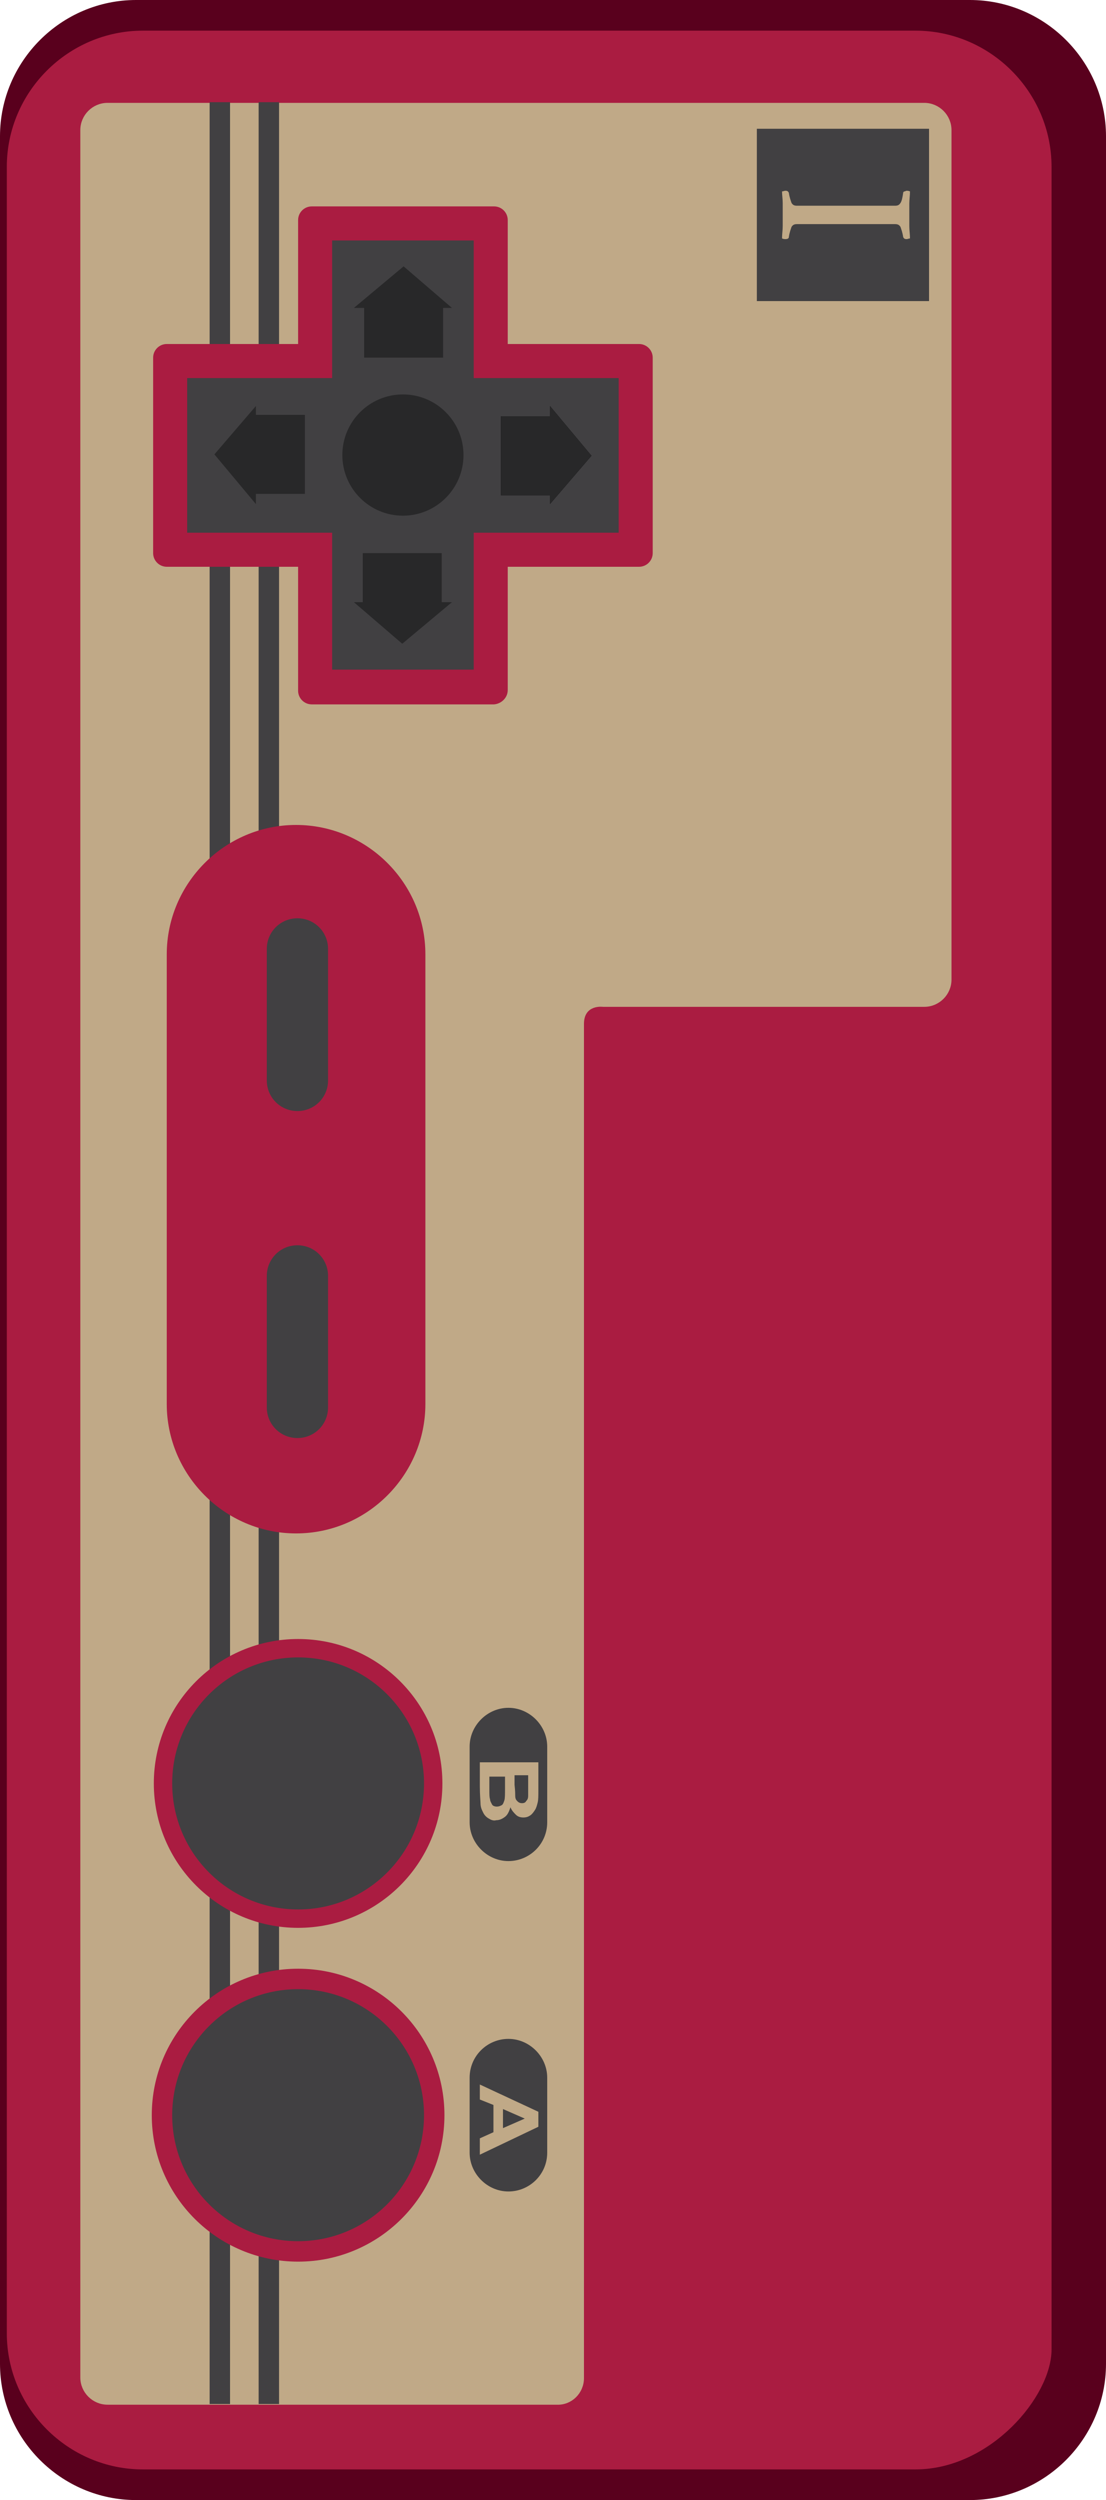 <?xml version="1.0" encoding="utf-8"?>
<!-- Generator: Adobe Illustrator 19.0.0, SVG Export Plug-In . SVG Version: 6.00 Build 0)  -->
<svg version="1.1" baseProfile="tiny" id="Layer_1" xmlns="http://www.w3.org/2000/svg" xmlns:xlink="http://www.w3.org/1999/xlink"
	 x="0px" y="0px" viewBox="0 0 162.5 367" xml:space="preserve">
<g id="PAD">
	<g id="XMLID_60_">
		<path id="XMLID_61_" fill="#59001D" d="M162.5,347c0,0,0,4.6,0-0.6s0-36.4,0-48.9c0-9.4,0-227.8,0-227.8V20c0-11-9-20-20-20
			L83.2,0L20,0C9,0,0,9,0,20l0,327c0,11,9,20,20,20h122.5C153.5,367,162.5,358,162.5,347z"/>
	</g>
	<g id="XMLID_58_">
		<path id="XMLID_59_" fill="#AA1C41" d="M154.5,344.9V24.5c0-11-9-20-20-20H21c-11,0-20,9-20,20v318c0,11,9,20,20,20h113.5
			C145.5,362.5,154.5,351.8,154.5,344.9z"/>
	</g>
	<g id="XMLID_56_">
		<path id="XMLID_57_" fill="#C0A987" d="M85.8,349.1c0,0,0-196,0-198.8c0-2.9,2.8-2.5,2.8-2.5h47.2c2.2,0,4-1.8,4-4V19.1
			c0-2.2-1.8-4-4-4h-120c-2.2,0-4,1.8-4,4v121.3v3.3v205.3c0,2.2,1.8,4,4,4h66C84,353.1,85.8,351.3,85.8,349.1z"/>
	</g>
	<g id="XMLID_54_">
		<rect id="XMLID_55_" x="38" y="15" fill="#414042" width="3" height="337.9"/>
	</g>
	<g id="XMLID_52_">
		<rect id="XMLID_53_" x="30.8" y="15" fill="#414042" width="3" height="337.9"/>
	</g>
	<g id="XMLID_50_">
		<path id="XMLID_51_" fill="#AA1C41" d="M24.5,206.1v-66c0-10.4,8.5-19,19-19h0c10.4,0,19,8.5,19,19v66c0,10.4-8.5,19-19,19h0
			C33,225.1,24.5,216.5,24.5,206.1z"/>
	</g>
	<g id="XMLID_48_">
		<circle id="XMLID_49_" fill="#AA1C41" cx="43.8" cy="261.8" r="21.2"/>
	</g>
	<g id="XMLID_46_">
		<circle id="XMLID_47_" fill="#AA1C41" cx="43.8" cy="310.5" r="21.5"/>
	</g>
	<g id="XMLID_44_">
		<circle id="XMLID_45_" fill="#414042" cx="43.8" cy="261.8" r="18.5"/>
	</g>
	<g id="XMLID_42_">
		<circle id="XMLID_43_" fill="#414042" cx="43.8" cy="310.5" r="18.5"/>
	</g>
	<g id="XMLID_40_">
		<path id="XMLID_41_" fill="#AA1C41" d="M74.6,101.3V83.2h19.3c1.1,0,2-0.9,2-2V52.5c0-1.1-0.9-2-2-2H74.6V32.3c0-1.1-0.9-2-2-2
			H45.8c-1.1,0-2,0.9-2,2v18.2H24.5c-1.1,0-2,0.9-2,2v28.7c0,1.1,0.9,2,2,2h19.3v18.2c0,1.1,0.9,2,2,2h26.8
			C73.7,103.3,74.6,102.4,74.6,101.3z"/>
	</g>
	<g id="XMLID_38_">
		<polygon id="XMLID_39_" fill="#414042" points="69.6,98.3 69.6,78.2 90.9,78.2 90.9,55.5 69.6,55.5 69.6,35.3 48.8,35.3 
			48.8,55.5 27.5,55.5 27.5,78.2 48.8,78.2 48.8,98.3 		"/>
	</g>
	<g id="XMLID_36_">
		<path id="XMLID_37_" fill="#414042" d="M39.2,158.6v-19.3c0-2.5,2-4.5,4.5-4.5h0c2.5,0,4.5,2,4.5,4.5v19.3c0,2.5-2,4.5-4.5,4.5h0
			C41.2,163.1,39.2,161.1,39.2,158.6z"/>
	</g>
	<g id="XMLID_34_">
		<path id="XMLID_35_" fill="#414042" d="M39.2,206.6v-19.3c0-2.5,2-4.5,4.5-4.5h0c2.5,0,4.5,2,4.5,4.5v19.3c0,2.5-2,4.5-4.5,4.5h0
			C41.2,211.1,39.2,209.1,39.2,206.6z"/>
	</g>
	<g id="XMLID_25_">
		<g id="XMLID_32_">
			<path id="XMLID_33_" fill="#414042" d="M74.1,264.3c0.1-0.3,0.1-0.9,0.1-1.8v-1.7h-2.3v1.9c0,0.7,0,1.2,0.1,1.4
				c0,0.3,0.2,0.6,0.3,0.8s0.4,0.3,0.7,0.3c0.3,0,0.5-0.1,0.7-0.2S74,264.6,74.1,264.3z"/>
		</g>
		<g id="XMLID_30_">
			<path id="XMLID_31_" fill="#414042" d="M75.7,263.6c0,0.4,0.1,0.6,0.3,0.8c0.2,0.2,0.4,0.3,0.7,0.3c0.3,0,0.5-0.1,0.6-0.3
				c0.2-0.2,0.3-0.4,0.3-0.8c0-0.2,0-0.8,0-1.8v-1.2h-2v1.4C75.7,262.9,75.7,263.4,75.7,263.6z"/>
		</g>
		<g id="XMLID_26_">
			<path id="XMLID_27_" fill="#414042" d="M80.4,267.5v-11.1c0-3.1-2.6-5.7-5.7-5.7s-5.7,2.6-5.7,5.7v11.1c0,3.1,2.6,5.7,5.7,5.7
				S80.4,270.7,80.4,267.5z M71.9,267c-0.4-0.2-0.7-0.5-0.9-0.9s-0.4-0.8-0.4-1.4c0-0.3-0.1-1.2-0.1-2.5v-3.5h8.6v4.1
				c0,0.8,0,1.4-0.1,1.8s-0.2,0.8-0.4,1.1s-0.4,0.6-0.7,0.8s-0.6,0.3-1,0.3c-0.4,0-0.8-0.1-1.1-0.4s-0.6-0.6-0.8-1.1
				c-0.2,0.6-0.4,1.1-0.8,1.4s-0.8,0.5-1.3,0.5C72.6,267.3,72.2,267.2,71.9,267z"/>
		</g>
	</g>
	<g id="XMLID_18_">
		<g id="XMLID_23_">
			<polygon id="XMLID_24_" fill="#414042" points="73.9,309.6 73.9,312.4 77.1,311 			"/>
		</g>
		<g id="XMLID_19_">
			<path id="XMLID_20_" fill="#414042" d="M80.4,316V305c0-3.1-2.6-5.7-5.7-5.7S69,301.8,69,305V316c0,3.1,2.6,5.7,5.7,5.7
				S80.4,319.2,80.4,316z M70.5,313.9l2-0.9V309l-2-0.8v-2.2l8.6,4v2.2l-8.6,4.1V313.9z"/>
		</g>
	</g>
	<g id="XMLID_14_">
		<path id="XMLID_15_" fill="#414042" d="M136.5,18.9h-25.3v25.3h25.3V18.9z M116.3,33.3c-0.1,0.3-0.3,0.8-0.4,1.5
			c0,0.2-0.2,0.3-0.5,0.3c-0.1,0-0.3,0-0.5-0.1c0-0.6,0.1-1.2,0.1-1.8c0-0.6,0-1.1,0-1.7c0-0.5,0-1.1,0-1.7s-0.1-1.2-0.1-1.7
			c0.2,0,0.3-0.1,0.5-0.1c0.3,0,0.4,0.1,0.5,0.3c0.1,0.7,0.3,1.2,0.4,1.5c0.2,0.3,0.4,0.4,0.8,0.4h14.4c0.4,0,0.6-0.1,0.8-0.4
			c0.2-0.3,0.3-0.8,0.4-1.5c0-0.1,0.1-0.2,0.2-0.2c0.1,0,0.2-0.1,0.3-0.1s0.3,0,0.5,0.1c0,0.6-0.1,1.2-0.1,1.8s0,1.2,0,1.7
			c0,0.5,0,1,0,1.6c0,0.6,0.1,1.2,0.1,1.8c-0.2,0-0.3,0.1-0.5,0.1c-0.3,0-0.4-0.1-0.5-0.3c-0.1-0.7-0.3-1.2-0.4-1.5
			c-0.2-0.3-0.4-0.4-0.8-0.4h-14.4C116.7,32.9,116.5,33,116.3,33.3z"/>
	</g>
	<g id="XMLID_12_">
		<circle id="XMLID_13_" fill="#282829" cx="59.2" cy="66.8" r="8.9"/>
	</g>
	<g id="XMLID_10_">
		<polygon id="XMLID_11_" points="86.9,66.9 80.8,59.6 80.8,61.1 73.6,61.1 73.6,72.7 80.8,72.7 80.8,74 		"/>
	</g>
	<g id="XMLID_8_">
		<polygon id="XMLID_9_" fill="#282829" points="86.9,66.9 80.8,59.6 80.8,61.1 73.6,61.1 73.6,72.7 80.8,72.7 80.8,74 		"/>
	</g>
	<g id="XMLID_6_">
		<polygon id="XMLID_7_" fill="#282829" points="59.3,39.1 52,45.2 53.5,45.2 53.5,52.5 65.1,52.5 65.1,45.2 66.4,45.2 		"/>
	</g>
	<g id="XMLID_4_">
		<polygon id="XMLID_5_" fill="#282829" points="31.5,66.7 37.6,74 37.6,72.5 44.8,72.5 44.8,60.9 37.6,60.9 37.6,59.6 		"/>
	</g>
	<g id="XMLID_2_">
		<polygon id="XMLID_3_" fill="#282829" points="59.1,94.5 66.4,88.4 64.9,88.4 64.9,81.2 53.3,81.2 53.3,88.4 52,88.4 		"/>
	</g>
</g>
</svg>
